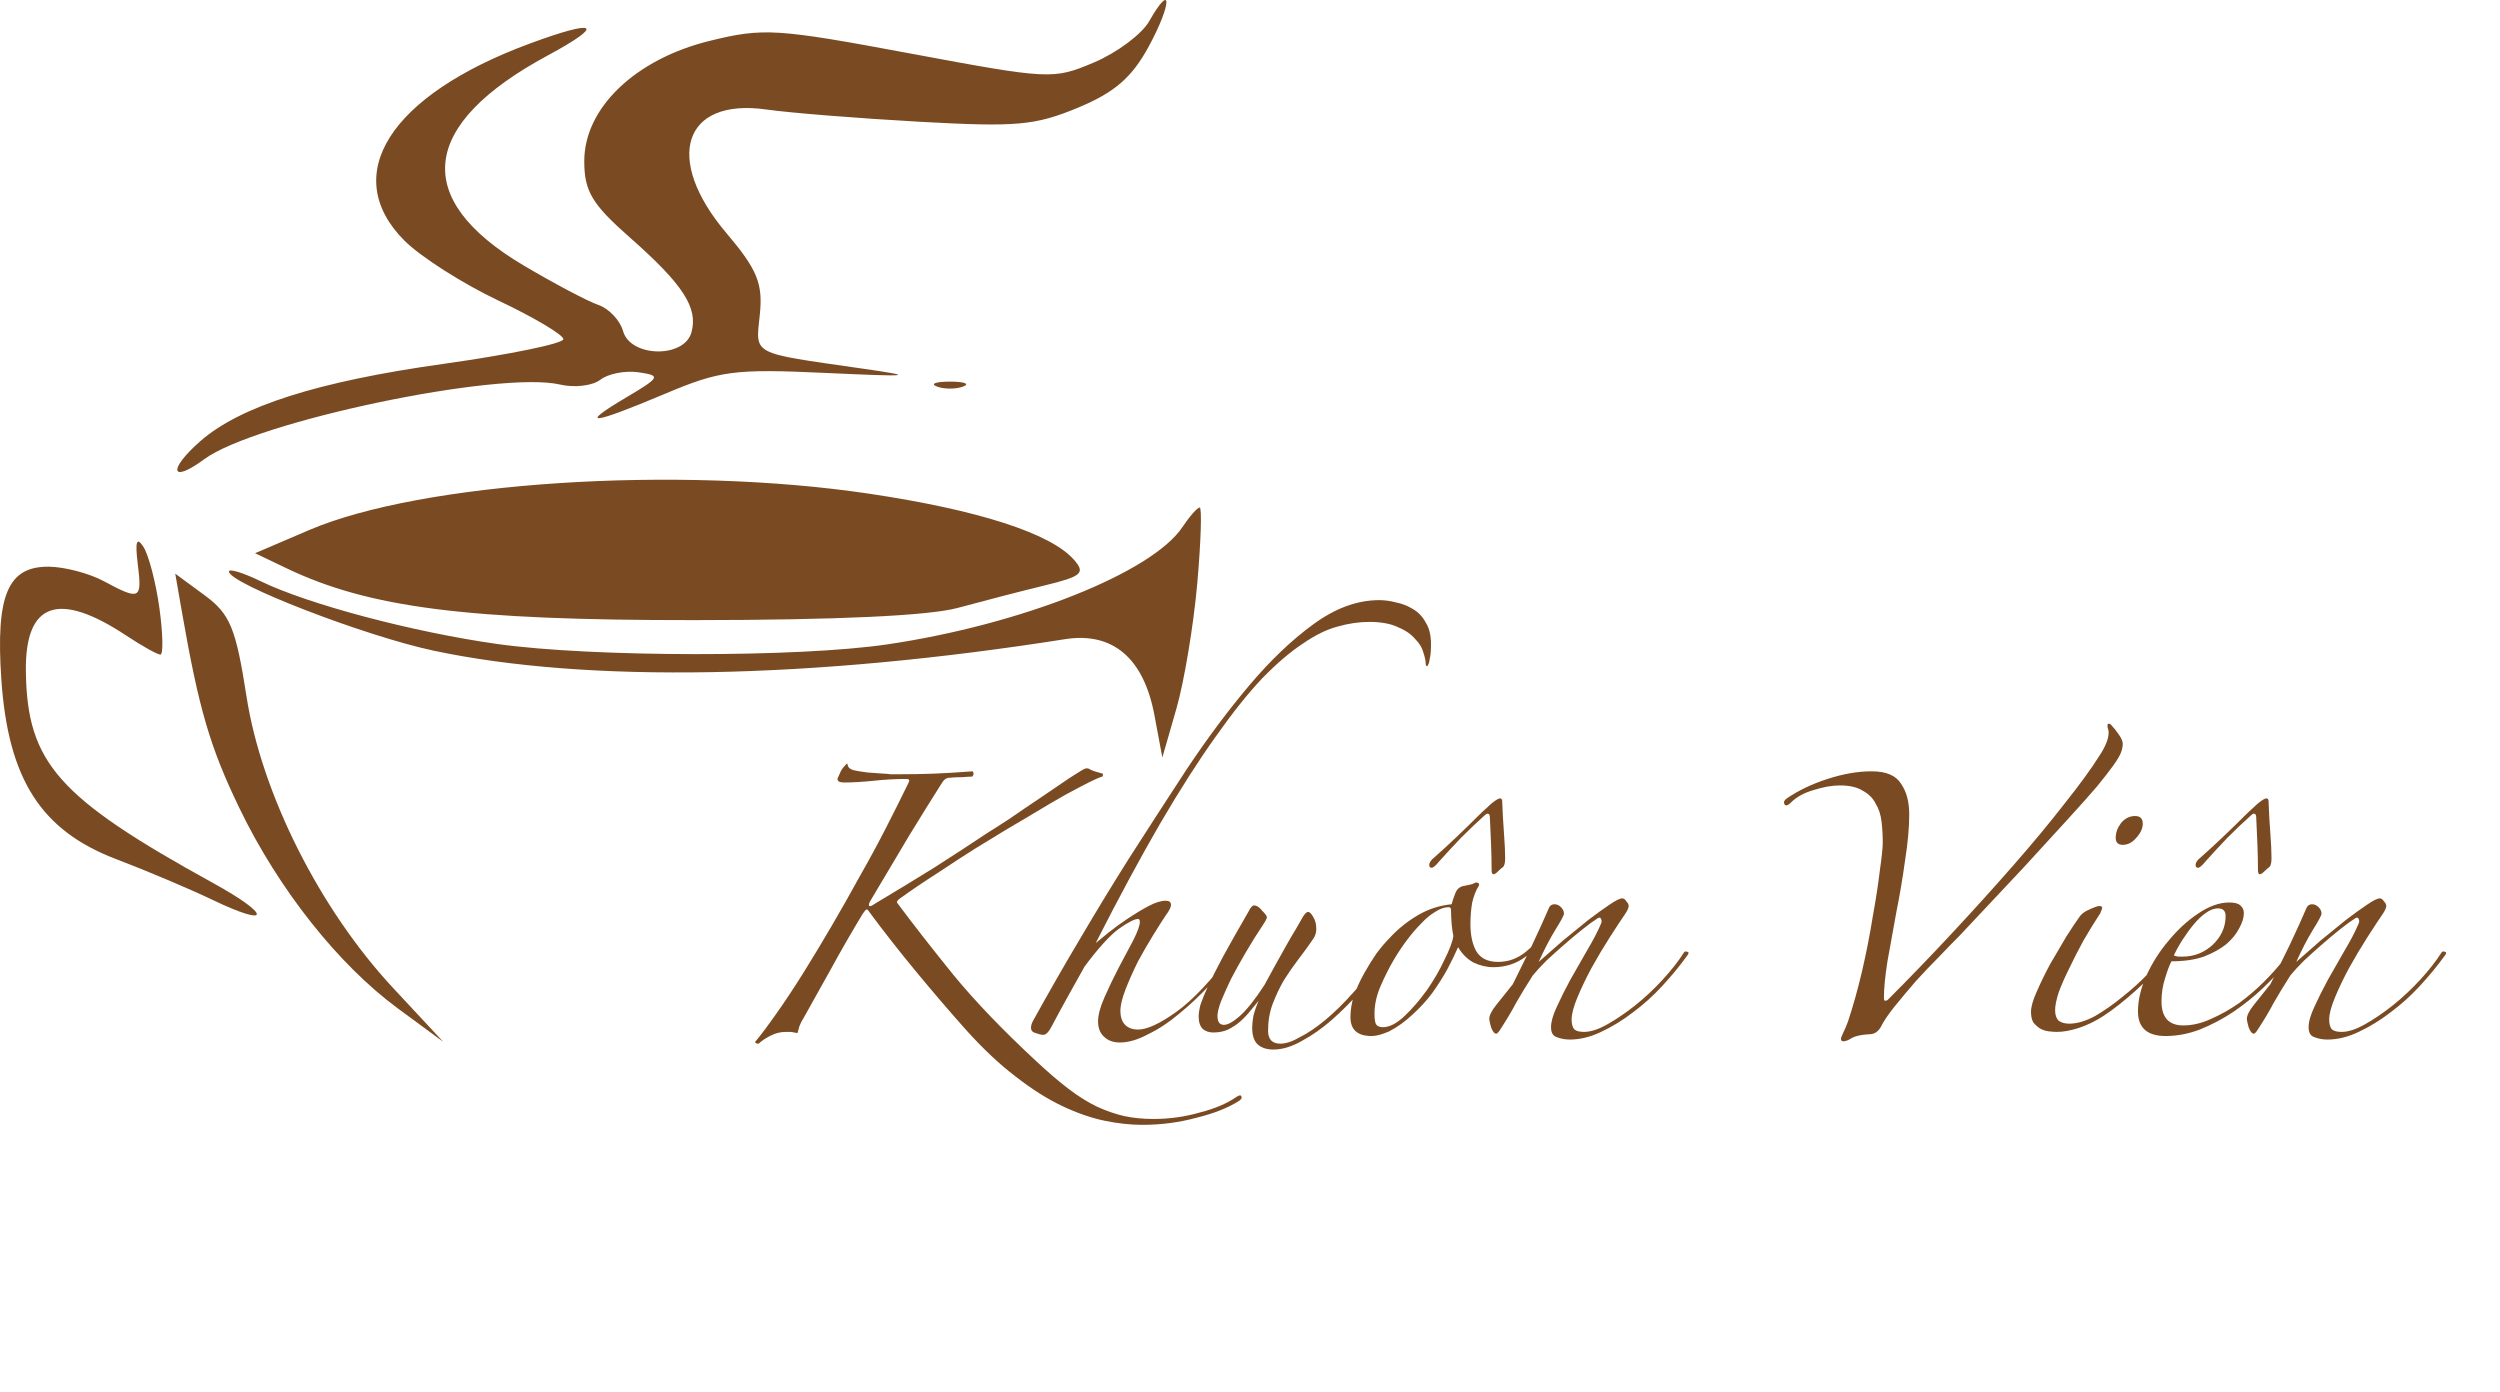 <svg width="255" height="142" viewBox="0 0 255 142" fill="none" xmlns="http://www.w3.org/2000/svg">
<path d="M77.385 106.454C77.145 106.454 77.025 106.394 77.025 106.274C77.625 105.554 78.345 104.594 79.185 103.394C80.065 102.154 81.005 100.734 82.005 99.134C82.925 97.654 83.865 96.094 84.825 94.454C85.785 92.814 86.725 91.154 87.645 89.474C88.605 87.794 89.505 86.134 90.345 84.494C91.185 82.854 91.965 81.294 92.685 79.814C92.685 79.774 92.685 79.754 92.685 79.754C92.725 79.714 92.745 79.674 92.745 79.634C92.745 79.514 92.645 79.454 92.445 79.454C91.365 79.454 90.265 79.514 89.145 79.634C88.025 79.754 87.005 79.814 86.085 79.814C85.645 79.814 85.425 79.694 85.425 79.454C85.425 79.414 85.465 79.314 85.545 79.154C85.625 78.954 85.705 78.774 85.785 78.614C85.905 78.414 86.025 78.254 86.145 78.134C86.265 77.974 86.365 77.894 86.445 77.894C86.445 78.214 86.645 78.434 87.045 78.554C87.365 78.634 87.845 78.714 88.485 78.794C89.125 78.834 89.685 78.874 90.165 78.914C90.365 78.914 90.585 78.934 90.825 78.974C91.105 78.974 91.405 78.974 91.725 78.974C92.965 78.974 94.125 78.954 95.205 78.914C96.285 78.874 97.625 78.794 99.225 78.674C99.345 78.874 99.325 79.054 99.165 79.214C98.965 79.214 98.605 79.234 98.085 79.274C97.605 79.274 97.185 79.294 96.825 79.334C96.545 79.334 96.305 79.494 96.105 79.814C95.065 81.454 93.945 83.254 92.745 85.214C91.585 87.174 90.265 89.394 88.785 91.874C88.625 92.154 88.585 92.334 88.665 92.414C88.785 92.454 88.945 92.394 89.145 92.234C91.225 90.994 93.265 89.754 95.265 88.514C97.265 87.234 99.105 86.034 100.785 84.914C101.185 84.674 101.905 84.214 102.945 83.534C103.985 82.814 105.045 82.094 106.125 81.374C107.245 80.614 108.245 79.934 109.125 79.334C110.045 78.734 110.585 78.414 110.745 78.374H110.985C111.185 78.494 111.405 78.594 111.645 78.674C111.925 78.754 112.205 78.834 112.485 78.914C112.525 79.034 112.505 79.134 112.425 79.214C112.145 79.294 111.725 79.474 111.165 79.754C110.605 80.034 109.805 80.454 108.765 81.014C107.765 81.574 106.505 82.314 104.985 83.234C103.465 84.114 101.605 85.234 99.405 86.594C98.205 87.354 96.945 88.174 95.625 89.054C94.305 89.894 93.005 90.774 91.725 91.694C91.565 91.814 91.485 91.934 91.485 92.054C93.125 94.254 95.045 96.714 97.245 99.434C99.445 102.114 102.245 105.034 105.645 108.194C106.885 109.354 108.005 110.314 109.005 111.074C110.005 111.834 110.965 112.434 111.885 112.874C112.845 113.314 113.765 113.634 114.645 113.834C115.565 114.034 116.565 114.134 117.645 114.134C119.285 114.134 120.865 113.914 122.385 113.474C123.945 113.074 125.205 112.534 126.165 111.854C126.485 111.654 126.645 111.694 126.645 111.974C126.645 112.054 126.565 112.154 126.405 112.274C125.285 112.994 123.825 113.574 122.025 114.014C120.265 114.494 118.425 114.734 116.505 114.734C115.305 114.734 114.025 114.594 112.665 114.314C111.305 114.034 109.865 113.534 108.345 112.814C106.825 112.094 105.245 111.094 103.605 109.814C101.965 108.574 100.265 106.974 98.505 105.014C96.865 103.174 95.185 101.214 93.465 99.134C91.745 97.054 90.145 95.014 88.665 93.014C88.545 92.814 88.445 92.734 88.365 92.774C88.325 92.774 88.205 92.914 88.005 93.194C86.845 95.114 85.785 96.954 84.825 98.714C83.865 100.434 82.905 102.154 81.945 103.874C81.785 104.114 81.645 104.394 81.525 104.714C81.445 104.994 81.385 105.214 81.345 105.374C81.145 105.334 80.925 105.294 80.685 105.254C80.485 105.254 80.305 105.254 80.145 105.254C79.585 105.254 79.045 105.394 78.525 105.674C78.005 105.954 77.625 106.214 77.385 106.454ZM145.962 65.714C145.962 66.354 145.922 66.834 145.842 67.154C145.802 67.474 145.742 67.694 145.662 67.814C145.622 67.934 145.562 67.974 145.482 67.934C145.442 67.854 145.422 67.774 145.422 67.694C145.422 67.414 145.342 67.034 145.182 66.554C145.062 66.074 144.782 65.614 144.342 65.174C143.942 64.694 143.362 64.294 142.602 63.974C141.842 63.614 140.862 63.434 139.662 63.434C138.622 63.434 137.542 63.594 136.422 63.914C135.342 64.194 134.162 64.774 132.882 65.654C131.602 66.494 130.222 67.674 128.742 69.194C127.302 70.714 125.722 72.694 124.002 75.134C122.282 77.534 120.402 80.474 118.362 83.954C116.362 87.394 114.162 91.474 111.762 96.194C112.042 95.954 112.482 95.594 113.082 95.114C113.682 94.634 114.342 94.154 115.062 93.674C115.782 93.194 116.482 92.774 117.162 92.414C117.842 92.054 118.422 91.874 118.902 91.874C119.262 91.874 119.442 92.014 119.442 92.294C119.442 92.534 119.262 92.894 118.902 93.374C118.582 93.854 118.162 94.514 117.642 95.354C117.122 96.194 116.602 97.094 116.082 98.054C115.602 99.014 115.182 99.954 114.822 100.874C114.462 101.794 114.282 102.534 114.282 103.094C114.282 103.734 114.442 104.214 114.762 104.534C115.082 104.854 115.522 105.014 116.082 105.014C117.002 105.014 118.302 104.414 119.982 103.214C121.662 102.014 123.582 99.974 125.742 97.094C125.822 97.014 125.902 96.974 125.982 96.974C126.062 96.974 126.102 97.054 126.102 97.214C125.342 98.294 124.442 99.374 123.402 100.454C122.402 101.534 121.362 102.514 120.282 103.394C119.242 104.274 118.182 104.974 117.102 105.494C116.062 106.054 115.102 106.334 114.222 106.334C113.542 106.334 113.002 106.134 112.602 105.734C112.202 105.374 112.002 104.854 112.002 104.174C112.002 103.534 112.222 102.714 112.662 101.714C113.102 100.714 113.582 99.714 114.102 98.714C114.662 97.674 115.162 96.734 115.602 95.894C116.042 95.014 116.262 94.394 116.262 94.034C116.262 93.834 116.202 93.734 116.082 93.734C115.722 93.734 115.062 94.074 114.102 94.754C113.182 95.434 112.022 96.714 110.622 98.594C110.062 99.594 109.482 100.634 108.882 101.714C108.282 102.794 107.762 103.754 107.322 104.594C107.002 105.234 106.702 105.554 106.422 105.554C106.222 105.554 105.962 105.494 105.642 105.374C105.322 105.294 105.162 105.114 105.162 104.834C105.162 104.634 105.222 104.414 105.342 104.174C107.022 101.134 108.662 98.274 110.262 95.594C111.862 92.874 113.482 90.214 115.122 87.614C117.042 84.614 119.022 81.554 121.062 78.434C123.142 75.314 125.262 72.474 127.422 69.914C129.582 67.354 131.762 65.274 133.962 63.674C136.202 62.034 138.442 61.214 140.682 61.214C141.242 61.214 141.822 61.294 142.422 61.454C143.022 61.574 143.582 61.794 144.102 62.114C144.662 62.434 145.102 62.894 145.422 63.494C145.782 64.054 145.962 64.794 145.962 65.714ZM141.163 98.054C140.483 99.014 139.683 100.034 138.763 101.114C137.843 102.154 136.883 103.114 135.883 103.994C134.883 104.874 133.863 105.594 132.823 106.154C131.783 106.754 130.803 107.054 129.883 107.054C129.203 107.054 128.663 106.874 128.263 106.514C127.903 106.154 127.723 105.594 127.723 104.834C127.723 104.474 127.763 104.074 127.843 103.634C127.963 103.154 128.143 102.634 128.383 102.074C128.143 102.354 127.863 102.694 127.543 103.094C127.263 103.454 126.923 103.814 126.523 104.174C126.163 104.494 125.743 104.774 125.263 105.014C124.823 105.214 124.323 105.314 123.763 105.314C123.323 105.314 122.963 105.194 122.683 104.954C122.403 104.674 122.263 104.254 122.263 103.694C122.263 103.374 122.323 102.974 122.443 102.494C122.603 102.014 122.863 101.374 123.223 100.574C123.623 99.734 124.143 98.714 124.783 97.514C125.463 96.274 126.323 94.754 127.363 92.954C127.563 92.554 127.743 92.354 127.903 92.354C128.183 92.354 128.463 92.534 128.743 92.894C129.063 93.214 129.223 93.434 129.223 93.554C129.223 93.674 129.103 93.914 128.863 94.274C128.223 95.234 127.623 96.194 127.063 97.154C126.503 98.114 126.003 99.014 125.563 99.854C125.163 100.694 124.823 101.454 124.543 102.134C124.303 102.774 124.183 103.274 124.183 103.634C124.183 104.234 124.403 104.534 124.843 104.534C125.243 104.534 125.783 104.234 126.463 103.634C127.183 102.994 128.023 101.934 128.983 100.454C129.343 99.814 129.703 99.154 130.063 98.474C130.463 97.754 130.843 97.074 131.203 96.434C131.563 95.794 131.903 95.214 132.223 94.694C132.543 94.134 132.783 93.714 132.943 93.434C133.143 93.154 133.303 93.014 133.423 93.014C133.583 93.014 133.763 93.194 133.963 93.554C134.163 93.874 134.263 94.274 134.263 94.754C134.263 95.074 134.183 95.374 134.023 95.654C133.543 96.374 133.023 97.094 132.463 97.814C131.943 98.494 131.443 99.214 130.963 99.974C130.523 100.734 130.143 101.534 129.823 102.374C129.503 103.214 129.343 104.134 129.343 105.134C129.343 106.014 129.763 106.454 130.603 106.454C131.163 106.454 131.823 106.234 132.583 105.794C133.383 105.394 134.243 104.814 135.163 104.054C136.083 103.294 137.023 102.374 137.983 101.294C138.983 100.214 139.923 99.034 140.803 97.754C141.043 97.674 141.163 97.774 141.163 98.054ZM158.145 95.054C157.465 95.974 156.625 96.814 155.625 97.574C154.665 98.294 153.565 98.654 152.325 98.654C151.645 98.654 150.965 98.494 150.285 98.174C149.645 97.814 149.125 97.294 148.725 96.614C148.445 97.254 148.085 97.994 147.645 98.834C147.205 99.634 146.685 100.454 146.085 101.294C145.485 102.094 144.805 102.834 144.045 103.514C143.325 104.194 142.545 104.754 141.705 105.194C140.985 105.514 140.385 105.674 139.905 105.674C138.465 105.674 137.745 105.034 137.745 103.754C137.745 103.034 137.865 102.294 138.105 101.534C138.385 100.774 138.725 100.034 139.125 99.314C139.525 98.594 139.945 97.914 140.385 97.274C140.865 96.634 141.305 96.114 141.705 95.714C142.545 94.794 143.505 94.014 144.585 93.374C145.665 92.734 146.825 92.354 148.065 92.234C148.145 91.914 148.265 91.554 148.425 91.154C148.585 90.714 148.865 90.454 149.265 90.374C149.465 90.334 149.665 90.294 149.865 90.254C150.065 90.214 150.245 90.154 150.405 90.074C150.525 89.994 150.645 89.994 150.765 90.074C150.885 90.114 150.905 90.214 150.825 90.374C150.545 90.814 150.325 91.374 150.165 92.054C150.045 92.734 149.985 93.474 149.985 94.274C149.985 95.394 150.185 96.314 150.585 97.034C151.025 97.754 151.765 98.114 152.805 98.114C153.845 98.114 154.785 97.774 155.625 97.094C156.465 96.414 157.165 95.674 157.725 94.874C157.805 94.674 157.925 94.614 158.085 94.694C158.285 94.774 158.305 94.894 158.145 95.054ZM148.245 95.474C148.165 95.114 148.105 94.694 148.065 94.214C148.025 93.734 148.005 93.274 148.005 92.834C148.005 92.634 147.925 92.534 147.765 92.534C147.325 92.534 146.865 92.694 146.385 93.014C145.905 93.294 145.425 93.694 144.945 94.214C144.465 94.694 143.985 95.254 143.505 95.894C143.025 96.534 142.585 97.194 142.185 97.874C141.665 98.754 141.185 99.714 140.745 100.754C140.345 101.754 140.165 102.714 140.205 103.634C140.205 103.914 140.245 104.174 140.325 104.414C140.445 104.654 140.685 104.774 141.045 104.774C141.725 104.774 142.465 104.394 143.265 103.634C144.065 102.874 144.825 101.994 145.545 100.994C146.265 99.954 146.865 98.914 147.345 97.874C147.865 96.834 148.165 96.034 148.245 95.474ZM153.525 87.554C153.525 88.034 153.445 88.334 153.285 88.454C153.165 88.534 153.005 88.674 152.805 88.874C152.605 89.074 152.445 89.174 152.325 89.174C152.205 89.174 152.145 89.034 152.145 88.754C152.145 87.954 152.125 87.054 152.085 86.054C152.045 85.054 152.005 84.154 151.965 83.354C151.965 83.114 151.885 82.994 151.725 82.994C151.645 82.994 151.545 83.054 151.425 83.174C150.665 83.854 149.865 84.614 149.025 85.454C148.225 86.294 147.485 87.094 146.805 87.854C146.445 88.294 146.185 88.514 146.025 88.514C145.865 88.514 145.785 88.414 145.785 88.214C145.785 87.974 145.965 87.714 146.325 87.434C147.005 86.834 147.745 86.154 148.545 85.394C149.345 84.634 150.085 83.914 150.765 83.234C151.085 82.914 151.405 82.614 151.725 82.334C152.045 82.014 152.365 81.754 152.685 81.554C152.845 81.474 152.945 81.434 152.985 81.434C153.145 81.434 153.225 81.534 153.225 81.734C153.265 82.854 153.325 83.934 153.405 84.974C153.485 86.014 153.525 86.874 153.525 87.554ZM172.065 97.514C171.345 98.514 170.505 99.534 169.545 100.574C168.625 101.574 167.625 102.474 166.545 103.274C165.505 104.074 164.425 104.734 163.305 105.254C162.225 105.774 161.165 106.034 160.125 106.034C159.645 106.034 159.205 105.954 158.805 105.794C158.405 105.674 158.205 105.334 158.205 104.774C158.205 104.214 158.405 103.514 158.805 102.674C159.205 101.794 159.665 100.874 160.185 99.914C160.745 98.954 161.305 97.974 161.865 96.974C162.465 95.974 162.945 95.054 163.305 94.214C163.385 94.014 163.385 93.854 163.305 93.734C163.265 93.574 163.145 93.554 162.945 93.674C162.505 93.954 161.985 94.334 161.385 94.814C160.785 95.294 160.165 95.814 159.525 96.374C158.925 96.894 158.325 97.434 157.725 97.994C157.165 98.554 156.705 99.054 156.345 99.494C155.705 100.494 155.145 101.414 154.665 102.254C154.225 103.094 153.665 104.034 152.985 105.074C152.825 105.314 152.705 105.434 152.625 105.434C152.425 105.434 152.245 105.214 152.085 104.774C151.965 104.334 151.905 104.054 151.905 103.934C151.905 103.574 152.145 103.094 152.625 102.494C153.145 101.854 153.705 101.154 154.305 100.394C154.945 99.114 155.605 97.774 156.285 96.374C156.965 94.934 157.545 93.654 158.025 92.534C158.145 92.334 158.325 92.234 158.565 92.234C158.805 92.234 159.025 92.334 159.225 92.534C159.425 92.734 159.525 92.954 159.525 93.194C159.525 93.354 159.225 93.914 158.625 94.874C158.065 95.794 157.505 96.874 156.945 98.114C157.705 97.434 158.525 96.714 159.405 95.954C160.325 95.194 161.185 94.494 161.985 93.854C162.825 93.214 163.545 92.694 164.145 92.294C164.785 91.854 165.225 91.634 165.465 91.634C165.625 91.634 165.765 91.734 165.885 91.934C166.045 92.094 166.125 92.254 166.125 92.414C166.125 92.574 166.025 92.814 165.825 93.134C165.385 93.774 164.845 94.594 164.205 95.594C163.565 96.594 162.945 97.634 162.345 98.714C161.785 99.754 161.305 100.754 160.905 101.714C160.505 102.674 160.305 103.434 160.305 103.994C160.305 104.474 160.405 104.814 160.605 105.014C160.805 105.174 161.125 105.254 161.565 105.254C162.245 105.254 163.045 104.994 163.965 104.474C164.885 103.954 165.825 103.314 166.785 102.554C167.785 101.754 168.725 100.874 169.605 99.914C170.485 98.954 171.205 98.034 171.765 97.154C171.845 97.034 171.965 97.014 172.125 97.094C172.285 97.134 172.265 97.274 172.065 97.514ZM192.581 101.954C194.701 99.834 196.861 97.594 199.061 95.234C201.261 92.874 203.341 90.574 205.301 88.334C207.301 86.054 209.061 83.934 210.581 81.974C212.141 80.014 213.321 78.394 214.121 77.114C214.761 76.154 215.081 75.354 215.081 74.714C215.081 74.594 215.061 74.474 215.021 74.354C214.981 74.234 214.961 74.134 214.961 74.054C214.961 73.894 215.001 73.814 215.081 73.814C215.201 73.814 215.301 73.874 215.381 73.994C215.581 74.194 215.821 74.494 216.101 74.894C216.381 75.294 216.521 75.614 216.521 75.854C216.521 76.134 216.461 76.434 216.341 76.754C216.221 77.074 215.961 77.514 215.561 78.074C215.161 78.634 214.601 79.354 213.881 80.234C213.161 81.074 212.181 82.174 210.941 83.534C209.701 84.894 208.181 86.554 206.381 88.514C204.581 90.434 202.421 92.734 199.901 95.414C199.301 96.014 198.601 96.734 197.801 97.574C197.001 98.374 196.201 99.214 195.401 100.094C194.641 100.974 193.921 101.834 193.241 102.674C192.601 103.474 192.141 104.154 191.861 104.714C191.581 105.234 191.181 105.494 190.661 105.494C189.901 105.534 189.321 105.654 188.921 105.854C188.561 106.094 188.261 106.214 188.021 106.214C187.861 106.214 187.781 106.134 187.781 105.974C187.781 105.854 187.861 105.634 188.021 105.314C188.181 104.994 188.341 104.614 188.501 104.174C189.021 102.614 189.501 100.894 189.941 99.014C190.381 97.094 190.741 95.254 191.021 93.494C191.341 91.734 191.581 90.174 191.741 88.814C191.941 87.414 192.041 86.454 192.041 85.934C192.041 85.214 192.001 84.514 191.921 83.834C191.841 83.114 191.641 82.494 191.321 81.974C191.041 81.414 190.601 80.974 190.001 80.654C189.441 80.294 188.661 80.114 187.661 80.114C186.861 80.114 185.961 80.274 184.961 80.594C184.001 80.874 183.241 81.294 182.681 81.854C182.361 82.174 182.141 82.234 182.021 82.034C181.901 81.834 181.981 81.634 182.261 81.434C183.421 80.634 184.801 79.974 186.401 79.454C188.001 78.934 189.501 78.674 190.901 78.674C192.381 78.674 193.381 79.094 193.901 79.934C194.461 80.734 194.741 81.774 194.741 83.054C194.741 84.414 194.601 85.974 194.321 87.734C194.081 89.494 193.781 91.274 193.421 93.074C193.101 94.834 192.801 96.494 192.521 98.054C192.281 99.574 192.161 100.814 192.161 101.774C192.161 101.974 192.201 102.074 192.281 102.074C192.401 102.074 192.501 102.034 192.581 101.954ZM218.562 84.014C218.562 84.494 218.342 84.974 217.902 85.454C217.502 85.934 217.042 86.174 216.522 86.174C216.042 86.174 215.802 85.934 215.802 85.454C215.802 84.934 215.982 84.434 216.342 83.954C216.742 83.474 217.222 83.234 217.782 83.234C218.302 83.234 218.562 83.494 218.562 84.014ZM221.262 97.394C220.302 98.634 219.202 99.814 217.962 100.934C216.722 102.054 215.582 102.954 214.542 103.634C213.742 104.154 212.922 104.554 212.082 104.834C211.242 105.114 210.482 105.254 209.802 105.254C209.562 105.254 209.282 105.234 208.962 105.194C208.642 105.154 208.342 105.054 208.062 104.894C207.822 104.734 207.602 104.534 207.402 104.294C207.242 104.014 207.162 103.654 207.162 103.214C207.162 102.694 207.362 101.994 207.762 101.114C208.162 100.194 208.622 99.254 209.142 98.294C209.702 97.334 210.242 96.414 210.762 95.534C211.322 94.654 211.762 93.994 212.082 93.554C212.282 93.234 212.622 92.974 213.102 92.774C213.622 92.534 213.962 92.414 214.122 92.414C214.322 92.414 214.422 92.474 214.422 92.594C214.422 92.674 214.382 92.794 214.302 92.954C214.262 93.114 214.202 93.234 214.122 93.314C213.602 94.114 213.062 94.994 212.502 95.954C211.982 96.914 211.502 97.854 211.062 98.774C210.622 99.654 210.262 100.474 209.982 101.234C209.742 101.994 209.622 102.594 209.622 103.034C209.622 103.514 209.742 103.874 209.982 104.114C210.262 104.314 210.622 104.414 211.062 104.414C211.862 104.414 212.742 104.154 213.702 103.634C214.662 103.074 215.602 102.414 216.522 101.654C217.482 100.894 218.362 100.094 219.162 99.254C219.962 98.414 220.582 97.694 221.022 97.094C221.222 96.894 221.322 96.854 221.322 96.974C221.362 97.054 221.342 97.194 221.262 97.394ZM233.313 98.114C232.633 98.954 231.813 99.834 230.853 100.754C229.933 101.634 228.913 102.454 227.793 103.214C226.713 103.934 225.573 104.534 224.373 105.014C223.213 105.454 222.053 105.674 220.893 105.674C219.013 105.674 218.073 104.834 218.073 103.154C218.073 102.034 218.353 100.834 218.913 99.554C219.513 98.234 220.273 97.034 221.193 95.954C222.113 94.834 223.113 93.914 224.193 93.194C225.313 92.434 226.373 92.054 227.373 92.054C227.933 92.054 228.313 92.154 228.513 92.354C228.753 92.554 228.873 92.814 228.873 93.134C228.873 93.614 228.713 94.134 228.393 94.694C228.113 95.254 227.673 95.794 227.073 96.314C226.473 96.794 225.713 97.214 224.793 97.574C223.873 97.894 222.773 98.054 221.493 98.054C221.293 98.414 221.073 98.994 220.833 99.794C220.593 100.554 220.473 101.334 220.473 102.134C220.473 103.774 221.213 104.594 222.693 104.594C223.613 104.594 224.553 104.374 225.513 103.934C226.513 103.494 227.473 102.954 228.393 102.314C229.313 101.634 230.153 100.914 230.913 100.154C231.713 99.354 232.373 98.614 232.893 97.934C232.973 97.854 233.053 97.834 233.133 97.874C233.253 97.914 233.313 97.994 233.313 98.114ZM227.013 93.434C227.013 92.914 226.753 92.654 226.233 92.654C225.833 92.654 225.413 92.814 224.973 93.134C224.573 93.414 224.173 93.794 223.773 94.274C223.373 94.754 222.993 95.274 222.633 95.834C222.273 96.394 221.973 96.934 221.733 97.454C221.813 97.494 221.953 97.534 222.153 97.574C222.353 97.574 222.513 97.574 222.633 97.574C223.793 97.574 224.813 97.174 225.693 96.374C226.573 95.534 227.013 94.554 227.013 93.434ZM231.693 87.554C231.693 88.034 231.613 88.334 231.453 88.454C231.333 88.534 231.173 88.674 230.973 88.874C230.773 89.074 230.613 89.174 230.493 89.174C230.373 89.174 230.313 89.034 230.313 88.754C230.313 87.954 230.293 87.054 230.253 86.054C230.213 85.054 230.173 84.154 230.133 83.354C230.133 83.114 230.053 82.994 229.893 82.994C229.813 82.994 229.713 83.054 229.593 83.174C228.833 83.854 228.033 84.614 227.193 85.454C226.393 86.294 225.653 87.094 224.973 87.854C224.613 88.294 224.353 88.514 224.193 88.514C224.033 88.514 223.953 88.414 223.953 88.214C223.953 87.974 224.133 87.714 224.493 87.434C225.173 86.834 225.913 86.154 226.713 85.394C227.513 84.634 228.253 83.914 228.933 83.234C229.253 82.914 229.573 82.614 229.893 82.334C230.213 82.014 230.533 81.754 230.853 81.554C231.013 81.474 231.113 81.434 231.153 81.434C231.313 81.434 231.393 81.534 231.393 81.734C231.433 82.854 231.493 83.934 231.573 84.974C231.653 86.014 231.693 86.874 231.693 87.554ZM249.338 97.514C248.618 98.514 247.778 99.534 246.818 100.574C245.898 101.574 244.898 102.474 243.818 103.274C242.778 104.074 241.698 104.734 240.578 105.254C239.498 105.774 238.438 106.034 237.398 106.034C236.918 106.034 236.478 105.954 236.078 105.794C235.678 105.674 235.478 105.334 235.478 104.774C235.478 104.214 235.678 103.514 236.078 102.674C236.478 101.794 236.938 100.874 237.458 99.914C238.018 98.954 238.578 97.974 239.138 96.974C239.738 95.974 240.218 95.054 240.578 94.214C240.658 94.014 240.658 93.854 240.578 93.734C240.538 93.574 240.418 93.554 240.218 93.674C239.778 93.954 239.258 94.334 238.658 94.814C238.058 95.294 237.438 95.814 236.798 96.374C236.198 96.894 235.598 97.434 234.998 97.994C234.438 98.554 233.978 99.054 233.618 99.494C232.978 100.494 232.418 101.414 231.938 102.254C231.498 103.094 230.938 104.034 230.258 105.074C230.098 105.314 229.978 105.434 229.898 105.434C229.698 105.434 229.518 105.214 229.358 104.774C229.238 104.334 229.178 104.054 229.178 103.934C229.178 103.574 229.418 103.094 229.898 102.494C230.418 101.854 230.978 101.154 231.578 100.394C232.218 99.114 232.878 97.774 233.558 96.374C234.238 94.934 234.818 93.654 235.298 92.534C235.418 92.334 235.598 92.234 235.838 92.234C236.078 92.234 236.298 92.334 236.498 92.534C236.698 92.734 236.798 92.954 236.798 93.194C236.798 93.354 236.498 93.914 235.898 94.874C235.338 95.794 234.778 96.874 234.218 98.114C234.978 97.434 235.798 96.714 236.678 95.954C237.598 95.194 238.458 94.494 239.258 93.854C240.098 93.214 240.818 92.694 241.418 92.294C242.058 91.854 242.498 91.634 242.738 91.634C242.898 91.634 243.038 91.734 243.158 91.934C243.318 92.094 243.398 92.254 243.398 92.414C243.398 92.574 243.298 92.814 243.098 93.134C242.658 93.774 242.118 94.594 241.478 95.594C240.838 96.594 240.218 97.634 239.618 98.714C239.058 99.754 238.578 100.754 238.178 101.714C237.778 102.674 237.578 103.434 237.578 103.994C237.578 104.474 237.678 104.814 237.878 105.014C238.078 105.174 238.398 105.254 238.838 105.254C239.518 105.254 240.318 104.994 241.238 104.474C242.158 103.954 243.098 103.314 244.058 102.554C245.058 101.754 245.998 100.874 246.878 99.914C247.758 98.954 248.478 98.034 249.038 97.154C249.118 97.034 249.238 97.014 249.398 97.094C249.558 97.134 249.538 97.274 249.338 97.514Z" fill="#7A4B22"/>
<path fill-rule="evenodd" clip-rule="evenodd" d="M117.164 4.754C115.445 7.917 113.685 9.436 109.94 10.99C105.57 12.804 103.67 12.971 93.751 12.417C87.571 12.072 80.561 11.511 78.174 11.17C69.688 9.96 67.665 16.186 74.083 23.761C77.237 27.483 77.825 28.907 77.506 32.047C77.076 36.267 76.469 35.942 87.844 37.579C93.54 38.399 93.132 38.448 84.113 38.035C74.906 37.612 73.426 37.806 67.826 40.169C60.289 43.348 58.915 43.479 63.859 40.547C67.361 38.471 67.439 38.312 65.133 37.974C63.782 37.776 62.029 38.117 61.238 38.733C60.446 39.349 58.602 39.571 57.138 39.227C50.947 37.769 26.045 42.992 20.826 46.843C17.405 49.368 17.089 47.936 20.421 45.009C24.488 41.436 32.419 38.911 45.207 37.118C51.948 36.172 57.464 35.038 57.464 34.597C57.464 34.156 54.483 32.385 50.842 30.66C47.199 28.935 42.882 26.181 41.248 24.54C34.589 17.853 39.758 9.724 54.02 4.45C60.949 1.888 61.81 2.453 55.864 5.66C42.813 12.7 41.942 20.276 53.403 27.072C56.516 28.917 59.947 30.731 61.029 31.102C62.111 31.473 63.246 32.675 63.552 33.772C64.301 36.458 69.784 36.565 70.525 33.909C71.226 31.39 69.685 29.018 64.214 24.197C60.382 20.821 59.595 19.498 59.595 16.432C59.595 11.013 64.806 6.024 72.414 4.162C77.884 2.823 79.162 2.903 92.802 5.447C107.11 8.114 107.426 8.13 111.6 6.364C113.934 5.376 116.462 3.488 117.214 2.169C119.59 -1.998 119.546 0.376 117.164 4.754ZM98.237 39.429C97.505 39.707 96.305 39.707 95.572 39.429C94.84 39.152 95.439 38.925 96.904 38.925C98.37 38.925 98.97 39.152 98.237 39.429ZM88.648 50.356C99.766 52.014 107.151 54.39 109.523 57.072C110.742 58.449 110.367 58.785 106.577 59.709C104.188 60.291 100.196 61.323 97.704 62.003C94.753 62.808 85.365 63.244 70.788 63.253C47.641 63.267 37.65 61.995 29.215 57.958L26.017 56.427L31.527 54.068C43.024 49.145 69.145 47.447 88.648 50.356ZM122.12 59.517C121.744 63.78 120.789 69.517 119.998 72.267L118.559 77.267L117.755 72.966C116.664 67.126 113.5 64.431 108.63 65.197C82.724 69.276 59.876 69.691 44.233 66.369C37.21 64.877 23.352 59.518 23.352 58.294C23.352 57.976 24.807 58.421 26.585 59.284C31.455 61.647 42.143 64.481 50.739 65.689C60.414 67.049 81.437 67.069 90.509 65.726C104.202 63.7 117.515 58.405 120.611 53.755C121.339 52.662 122.131 51.767 122.37 51.767C122.608 51.767 122.496 55.254 122.12 59.517ZM16.259 62.017C16.62 64.629 16.666 66.767 16.36 66.767C16.055 66.767 14.505 65.905 12.916 64.851C5.938 60.223 2.532 61.441 2.639 68.524C2.78 77.811 5.928 81.364 21.726 90.064C27.724 93.368 27.673 94.663 21.659 91.778C19.366 90.678 14.951 88.812 11.851 87.632C4.184 84.715 0.832 79.475 0.138 69.322C-0.452 60.705 0.795 57.751 5.002 57.802C6.593 57.822 9.095 58.481 10.561 59.267C14.3 61.272 14.506 61.169 14.05 57.517C13.765 55.237 13.937 54.715 14.623 55.767C15.161 56.592 15.898 59.405 16.259 62.017ZM25.144 71.042C26.683 80.95 32.603 92.724 40.088 100.764L45.205 106.261L40.592 102.869C34.505 98.392 28.419 90.705 24.432 82.455C21.428 76.241 20.287 72.346 18.551 62.39L17.875 58.513L20.88 60.724C23.47 62.629 24.059 64.056 25.144 71.042Z" fill="#7A4B22"/>
</svg>
